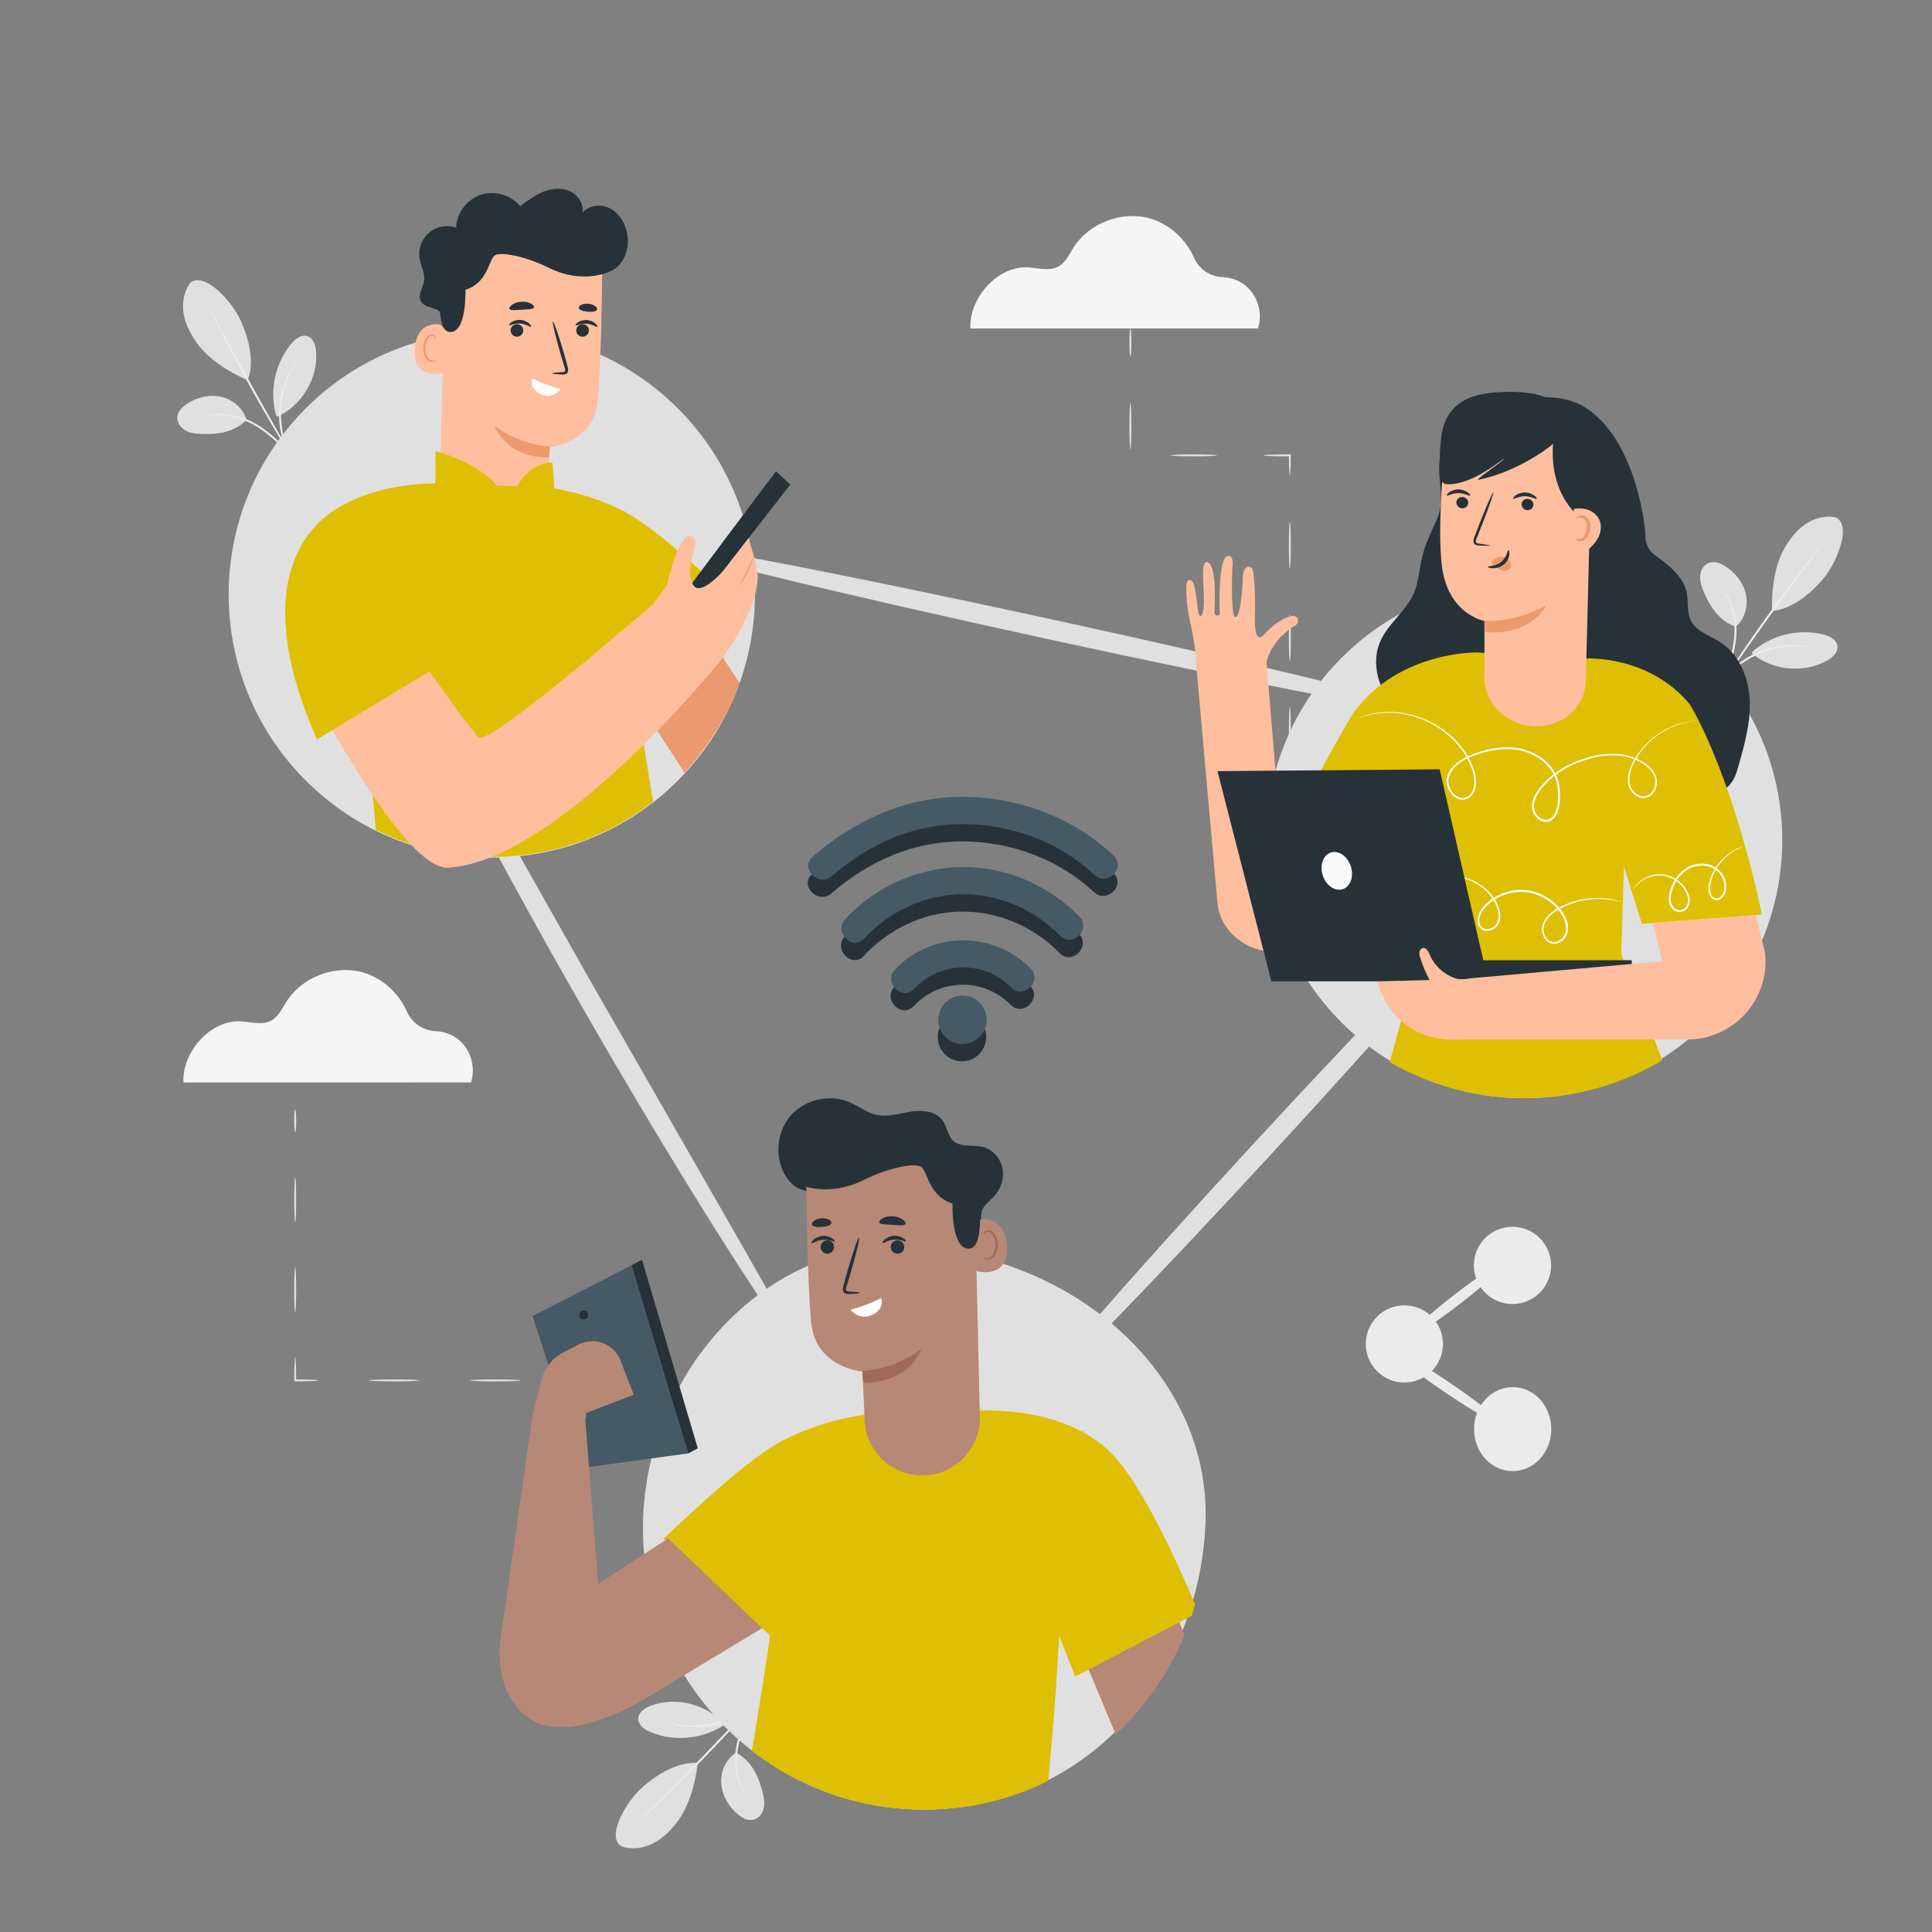 <?xml version="1.0" encoding="utf-8"?>
<!-- Generator: Adobe Illustrator 27.9.0, SVG Export Plug-In . SVG Version: 6.00 Build 0)  -->
<svg version="1.1" xmlns="http://www.w3.org/2000/svg" xmlns:xlink="http://www.w3.org/1999/xlink" x="0px" y="0px"
	 viewBox="0 0 500 500" style="enable-background:new 0 0 500 500;" xml:space="preserve">
<rect x="0" y="0" width="500" height="500" fill="#808080" stroke="none"/>
<style type="text/css">
	.st0{fill:#E0E0E0;}
	.st1{fill:#EBEBEB;}
	.st2{fill:#F5F5F5;}
	.st3{display:none;}
	.st4{display:inline;fill:#F5F5F5;}
	.st5{fill:#263238;}
	.st6{fill:#DFBF03;}
	.st7{fill:#FAFAFA;}
	.st8{fill:#FFBE9D;}
	.st9{fill:#EB996E;}
	.st10{fill:#B78876;}
	.st11{opacity:0.2;fill:#DFBF03;}
	.st12{opacity:0.2;}
	.st13{fill:#FFFFFF;}
	.st14{fill:#A36957;}
	.st15{fill:#455A64;}
</style>
<g id="Background_Complete">
	<g>
		<path class="st0" d="M475.1,133.9c-2.71-0.6-5.61,0.21-7.9,1.78c-2.29,1.57-4.03,3.83-5.4,6.25c-2.64,4.68-3.34,10.82-3.19,16.19
			c5.94-0.55,10.79-5.49,13.09-8.15C475.34,145.77,479.36,135.96,475.1,133.9"/>
		<path class="st0" d="M449.22,162.2c2.35-2.02,3.27-5.44,2.6-8.47c-0.67-3.03-2.78-5.63-5.42-7.25c-1.22-0.75-2.72-1.32-4.07-0.84
			c-1.27,0.44-2.1,1.74-2.29,3.07c-0.19,1.33,0.16,2.68,0.66,3.92C442.42,156.88,444.87,160.69,449.22,162.2"/>
		<g>
			<path class="st1" d="M444.58,179.43c-0.03-0.01,0.09-0.4,0.35-1.07c0.3-0.78,0.67-1.73,1.1-2.86c0.9-2.41,2.16-5.77,2.67-9.65
				c0.51-3.88-0.09-7.46-1.07-9.82c-0.96-2.38-2.09-3.57-1.99-3.63c0.02-0.02,0.31,0.26,0.77,0.83c0.46,0.57,1.03,1.47,1.57,2.66
				c1.09,2.38,1.77,6.06,1.25,10.03c-0.53,3.96-1.86,7.34-2.85,9.73c-0.5,1.19-0.94,2.15-1.25,2.8
				C444.8,179.09,444.61,179.44,444.58,179.43z"/>
		</g>
		<g>
			<path class="st1" d="M471.37,141.1c0.01,0.01-0.07,0.15-0.25,0.41c-0.22,0.31-0.48,0.67-0.8,1.12c-0.76,1.03-1.78,2.4-3.01,4.07
				c-2.55,3.43-6.06,8.19-9.86,13.49c-3.8,5.31-7.17,10.16-9.6,13.68c-1.18,1.71-2.16,3.11-2.88,4.16c-0.32,0.45-0.58,0.82-0.8,1.12
				c-0.19,0.25-0.29,0.38-0.31,0.37c-0.01-0.01,0.06-0.16,0.22-0.43c0.2-0.32,0.43-0.71,0.72-1.18c0.63-1.02,1.57-2.47,2.75-4.26
				c2.35-3.57,5.68-8.46,9.48-13.77c3.8-5.31,7.36-10.03,9.99-13.41c1.31-1.69,2.39-3.05,3.15-3.97c0.35-0.42,0.64-0.77,0.88-1.06
				C471.25,141.21,471.36,141.09,471.37,141.1z"/>
		</g>
		<path class="st0" d="M453.54,168.63c4.91-4.31,11.99-6.02,18.33-4.43c1.61,0.41,3.42,1.3,3.66,2.95c0.24,1.65-1.26,3.02-2.72,3.83
			c-6.07,3.37-14.19,2.56-19.47-1.94"/>
		<g>
			<path class="st1" d="M468.05,167.41c-0.02,0.11-1.53-0.19-3.98-0.13c-1.23,0.02-2.68,0.18-4.27,0.5
				c-1.58,0.35-3.29,0.87-4.99,1.62c-1.7,0.78-3.22,1.71-4.53,2.65c-1.29,0.98-2.38,1.95-3.21,2.86c-1.67,1.8-2.45,3.12-2.54,3.06
				c-0.03-0.02,0.15-0.35,0.51-0.95c0.17-0.3,0.4-0.66,0.71-1.05c0.3-0.39,0.62-0.86,1.05-1.31c0.81-0.95,1.89-1.98,3.19-2.99
				c1.32-0.99,2.87-1.95,4.61-2.75c1.75-0.77,3.5-1.29,5.11-1.62c1.62-0.3,3.11-0.43,4.36-0.4c0.62-0.02,1.19,0.05,1.68,0.09
				c0.49,0.03,0.91,0.1,1.26,0.17C467.69,167.29,468.06,167.38,468.05,167.41z"/>
		</g>
	</g>
	<g>
		<path class="st0" d="M49.28,73.18c-1.7,2.2-2.2,5.16-1.77,7.9s1.74,5.28,3.34,7.55c3.1,4.38,8.36,7.64,13.28,9.8
			c2.05-5.6-0.35-12.1-1.77-15.32C60.12,78.03,52.97,70.2,49.28,73.18"/>
		<path class="st0" d="M63.8,108.67c-0.82-2.99-3.52-5.28-6.54-5.97c-3.02-0.69-6.28,0.1-8.87,1.8c-1.2,0.79-2.35,1.9-2.5,3.32
			c-0.14,1.33,0.68,2.64,1.79,3.38c1.12,0.74,2.49,1,3.83,1.08C56.09,112.54,60.58,111.95,63.8,108.67"/>
		<g>
			<path class="st1" d="M77.4,120.22c-0.03,0.02-0.32-0.25-0.82-0.77c-0.58-0.6-1.28-1.34-2.11-2.21c-1.79-1.85-4.3-4.42-7.58-6.55
				c-3.29-2.12-6.79-3.11-9.33-3.23c-2.56-0.15-4.12,0.36-4.14,0.25c-0.01-0.03,0.37-0.17,1.08-0.34c0.71-0.17,1.77-0.31,3.07-0.28
				c2.62,0.03,6.23,0.99,9.6,3.16c3.36,2.17,5.84,4.82,7.57,6.73c0.86,0.97,1.54,1.77,2,2.33C77.18,119.88,77.42,120.2,77.4,120.22z
				"/>
		</g>
		<g>
			<path class="st1" d="M54.2,79.62c0.02-0.01,0.11,0.13,0.26,0.4c0.18,0.33,0.4,0.73,0.67,1.21c0.6,1.13,1.41,2.64,2.39,4.47
				c2.01,3.77,4.81,8.98,7.98,14.68c3.17,5.7,6.12,10.83,8.26,14.53c1.04,1.8,1.89,3.28,2.53,4.39c0.27,0.48,0.49,0.88,0.67,1.2
				c0.15,0.28,0.22,0.43,0.2,0.44c-0.02,0.01-0.12-0.12-0.29-0.38c-0.21-0.31-0.46-0.69-0.76-1.15c-0.65-1.01-1.56-2.48-2.67-4.3
				c-2.23-3.66-5.22-8.75-8.4-14.46c-3.17-5.71-5.92-10.94-7.85-14.76c-0.97-1.91-1.73-3.46-2.25-4.54
				c-0.23-0.5-0.42-0.91-0.58-1.25C54.24,79.78,54.18,79.63,54.2,79.62z"/>
		</g>
		<path class="st0" d="M71.47,107.51c-1.8-6.29-0.32-13.42,3.83-18.47c1.06-1.29,2.64-2.54,4.23-2.05c1.59,0.49,2.19,2.43,2.3,4.09
			c0.45,6.93-3.75,13.92-10.08,16.77"/>
		<g>
			<path class="st1" d="M76.57,93.87c0.09,0.06-0.83,1.3-1.82,3.54c-0.51,1.12-0.98,2.5-1.37,4.07c-0.36,1.58-0.62,3.34-0.67,5.21
				c-0.02,1.87,0.17,3.64,0.46,5.23c0.33,1.58,0.75,2.99,1.21,4.12c0.91,2.28,1.77,3.55,1.68,3.61c-0.03,0.02-0.26-0.29-0.64-0.87
				c-0.2-0.29-0.43-0.65-0.65-1.09c-0.23-0.44-0.51-0.93-0.74-1.51c-0.52-1.14-0.98-2.55-1.34-4.17c-0.33-1.62-0.54-3.43-0.51-5.34
				c0.05-1.91,0.33-3.71,0.72-5.31c0.43-1.6,0.94-3,1.5-4.11c0.25-0.57,0.55-1.05,0.8-1.48c0.24-0.43,0.48-0.78,0.69-1.06
				C76.3,94.15,76.54,93.85,76.57,93.87z"/>
		</g>
	</g>
	<g>
		<path class="st0" d="M160.71,477.77c2.59,0.99,5.58,0.62,8.08-0.6c2.5-1.21,4.55-3.19,6.26-5.38c3.3-4.24,4.9-10.21,5.54-15.55
			c-5.96-0.34-11.48,3.83-14.15,6.13C162.22,465.99,156.8,475.1,160.71,477.77"/>
		<path class="st0" d="M190.48,453.59c-2.62,1.65-4.04,4.9-3.82,7.99c0.21,3.09,1.92,5.98,4.29,7.97c1.1,0.92,2.5,1.7,3.9,1.43
			c1.32-0.25,2.33-1.41,2.72-2.69c0.39-1.28,0.24-2.67-0.08-3.97C196.42,459.86,194.55,455.73,190.48,453.59"/>
		<g>
			<path class="st1" d="M197.61,437.24c0.03,0.02-0.15,0.38-0.5,1.01c-0.41,0.73-0.91,1.62-1.51,2.66
				c-1.25,2.25-2.99,5.39-4.07,9.15c-1.08,3.76-1.01,7.4-0.39,9.87c0.6,2.5,1.54,3.84,1.44,3.89c-0.02,0.02-0.27-0.3-0.64-0.93
				c-0.37-0.63-0.8-1.6-1.16-2.86c-0.73-2.51-0.86-6.25,0.25-10.1c1.11-3.84,2.92-6.99,4.25-9.2c0.67-1.11,1.25-1.98,1.65-2.58
				C197.34,437.54,197.58,437.22,197.61,437.24z"/>
		</g>
		<g>
			<path class="st1" d="M165.45,471.2c-0.01-0.01,0.09-0.14,0.31-0.37c0.26-0.27,0.58-0.6,0.96-0.99c0.9-0.9,2.11-2.11,3.58-3.58
				c3.03-3.02,7.2-7.2,11.74-11.89c4.54-4.69,8.59-8.99,11.51-12.11c1.42-1.51,2.59-2.76,3.47-3.69c0.38-0.39,0.7-0.72,0.96-0.99
				c0.22-0.22,0.35-0.33,0.36-0.32s-0.08,0.15-0.28,0.39c-0.24,0.29-0.53,0.64-0.88,1.06c-0.78,0.91-1.92,2.21-3.35,3.81
				c-2.85,3.19-6.87,7.53-11.41,12.22c-4.54,4.69-8.76,8.84-11.86,11.79c-1.55,1.48-2.81,2.66-3.7,3.46
				c-0.41,0.36-0.75,0.67-1.03,0.92C165.6,471.11,165.46,471.21,165.45,471.2z"/>
		</g>
		<path class="st0" d="M187.16,446.59c-5.5,3.54-12.75,4.19-18.79,1.68c-1.54-0.64-3.19-1.79-3.19-3.45
			c0.01-1.67,1.69-2.8,3.25-3.39c6.5-2.43,14.41-0.44,18.97,4.79"/>
		<g>
			<path class="st1" d="M172.62,445.66c0.03-0.1,1.48,0.41,3.92,0.72c1.21,0.16,2.68,0.21,4.29,0.13c1.61-0.11,3.38-0.38,5.18-0.87
				c1.8-0.52,3.44-1.21,4.87-1.96c1.42-0.77,2.64-1.58,3.59-2.35c1.92-1.53,2.89-2.73,2.97-2.66c0.03,0.02-0.2,0.33-0.65,0.86
				c-0.22,0.27-0.5,0.59-0.86,0.93c-0.36,0.34-0.74,0.76-1.23,1.14c-0.94,0.82-2.16,1.68-3.6,2.49c-1.45,0.78-3.13,1.51-4.96,2.04
				c-1.84,0.5-3.65,0.76-5.29,0.85c-1.65,0.05-3.14-0.04-4.37-0.25c-0.62-0.07-1.16-0.23-1.65-0.33c-0.48-0.1-0.89-0.23-1.22-0.35
				C172.96,445.83,172.61,445.69,172.62,445.66z"/>
		</g>
	</g>
	<g>
		
			<ellipse transform="matrix(0.562 -0.827 0.827 0.562 -128.199 453.082)" class="st1" cx="363.45" cy="347.51" rx="9.99" ry="9.99"/>
		<path class="st1" d="M401.42,327.47c0.01,5.52-4.46,10-9.98,10.01c-5.52,0.01-10-4.46-10.01-9.98c-0.01-5.52,4.46-10,9.98-10.01
			S401.41,321.96,401.42,327.47z"/>
		<path class="st1" d="M401.47,369.84c0.01,6.01-4.46,10.88-9.98,10.89s-10-4.85-10.01-10.86c-0.01-6.01,4.46-10.88,9.98-10.89
			S401.47,363.83,401.47,369.84z"/>
		<g>
			<path class="st1" d="M388.53,368.57c-0.43,0.63-7.08-3.15-14.85-8.43c-7.77-5.29-13.73-10.08-13.3-10.71
				c0.43-0.63,7.07,3.15,14.85,8.43C383,363.15,388.96,367.94,388.53,368.57z"/>
		</g>
		<g>
			<path class="st1" d="M389.33,326.79c0.47,0.6-4.67,5.36-11.46,10.62c-6.8,5.27-12.68,9.05-13.15,8.45
				c-0.47-0.6,4.67-5.36,11.46-10.62C382.98,329.97,388.86,326.19,389.33,326.79z"/>
		</g>
	</g>
	<g>
		<g>
			<path class="st0" d="M333.81,231.02c0.14,0,0.26,2.69,0.26,6c0,3.31-0.12,6-0.26,6s-0.26-2.69-0.26-6
				C333.55,233.71,333.67,231.02,333.81,231.02z"/>
		</g>
		<g>
			<path class="st0" d="M333.81,207.02c0.14,0,0.26,2.69,0.26,6c0,3.31-0.12,6-0.26,6s-0.26-2.69-0.26-6
				C333.55,209.71,333.67,207.02,333.81,207.02z"/>
		</g>
		<g>
			<path class="st0" d="M333.81,183.02c0.14,0,0.26,2.69,0.26,6c0,3.31-0.12,6-0.26,6s-0.26-2.69-0.26-6
				C333.55,185.71,333.67,183.02,333.81,183.02z"/>
		</g>
		<g>
			<path class="st0" d="M333.81,159.02c0.14,0,0.26,2.69,0.26,6c0,3.31-0.12,6-0.26,6s-0.26-2.69-0.26-6
				C333.55,161.71,333.67,159.02,333.81,159.02z"/>
		</g>
		<g>
			<path class="st0" d="M333.81,135.02c0.14,0,0.26,2.69,0.26,6c0,3.31-0.12,6-0.26,6s-0.26-2.69-0.26-6
				C333.55,137.71,333.67,135.02,333.81,135.02z"/>
		</g>
		<g>
			<path class="st0" d="M326.98,117.85c0-0.14,2.69-0.26,6-0.26c0.28,0,0.56,0,0.83,0l0.26,0l0,0.26c-0.02,2.93-0.13,5.17-0.26,5.17
				c-0.13,0-0.24-2.24-0.26-5.17l0.26,0.26c-0.27,0-0.55,0-0.83,0C329.67,118.11,326.98,118,326.98,117.85z"/>
		</g>
		<g>
			<path class="st0" d="M302.98,117.85c0-0.14,2.69-0.26,6-0.26c3.31,0,6,0.12,6,0.26c0,0.14-2.69,0.26-6,0.26
				C305.67,118.11,302.98,118,302.98,117.85z"/>
		</g>
		<g>
			<path class="st0" d="M292.55,104.29c0.14,0,0.26,2.69,0.26,6c0,3.31-0.12,6-0.26,6s-0.26-2.69-0.26-6
				C292.29,106.98,292.4,104.29,292.55,104.29z"/>
		</g>
		<g>
			<path class="st0" d="M292.55,85.03c0.14,0,0.26,1.63,0.26,3.63c0,2.01-0.12,3.63-0.26,3.63s-0.26-1.63-0.26-3.63
				C292.29,86.65,292.4,85.03,292.55,85.03z"/>
		</g>
	</g>
	<g>
		<g>
			<path class="st0" d="M147.8,357.25c0-0.14,1.34-0.26,3-0.26c1.66,0,3,0.12,3,0.26s-1.34,0.26-3,0.26
				C149.15,357.51,147.8,357.39,147.8,357.25z"/>
		</g>
		<g>
			<path class="st0" d="M121.64,357.25c0-0.14,2.93-0.26,6.54-0.26c3.61,0,6.54,0.12,6.54,0.26s-2.93,0.26-6.54,0.26
				C124.56,357.51,121.64,357.39,121.64,357.25z"/>
		</g>
		<g>
			<path class="st0" d="M95.47,357.25c0-0.14,2.93-0.26,6.54-0.26c3.61,0,6.54,0.12,6.54,0.26s-2.93,0.26-6.54,0.26
				C98.4,357.51,95.47,357.39,95.47,357.25z"/>
		</g>
		<g>
			<path class="st0" d="M76.39,351.25c0.14,0,0.26,2.69,0.26,6c0.06,0.06-0.49-0.49-0.26-0.26h0h0h0.01h0.02h0.04h0.08l0.15,0l0.3,0
				c0.2,0,0.4,0,0.6,0c0.38,0.01,0.76,0.01,1.13,0.02c0.66,0.02,1.29,0.04,1.91,0.06c1.09,0.05,1.76,0.11,1.76,0.18
				s-0.67,0.14-1.76,0.18c-0.62,0.02-1.25,0.04-1.91,0.06c-0.37,0.01-0.74,0.01-1.13,0.02c-0.2,0-0.39,0-0.6,0l-0.3,0l-0.15,0h-0.08
				h-0.04h-0.02H76.4h0h0c0.23,0.23-0.32-0.32-0.26-0.26C76.13,353.93,76.25,351.25,76.39,351.25z"/>
		</g>
		<g>
			<path class="st0" d="M76.39,327.98c0.14,0,0.26,2.6,0.26,5.82c0,3.21-0.12,5.82-0.26,5.82c-0.14,0-0.26-2.6-0.26-5.82
				C76.13,330.58,76.25,327.98,76.39,327.98z"/>
		</g>
		<g>
			<path class="st0" d="M76.39,304.72c0.14,0,0.26,2.6,0.26,5.82c0,3.21-0.12,5.82-0.26,5.82c-0.14,0-0.26-2.6-0.26-5.82
				C76.13,307.32,76.25,304.72,76.39,304.72z"/>
		</g>
		<g>
			<path class="st0" d="M76.39,287.08c0.14,0,0.26,1.34,0.26,3c0,1.66-0.12,3-0.26,3c-0.14,0-0.26-1.34-0.26-3
				C76.13,288.43,76.25,287.08,76.39,287.08z"/>
		</g>
	</g>
	<path class="st2" d="M121.87,280.16c1.34-3.94-0.07-8.66-3.35-11.23c-1.65-1.29-3.72-1.99-5.81-2.08
		c-3.24-0.14-6.06-2.05-7.38-5.02c-2.13-4.82-6.36-8.75-11.46-10.18c-7.28-2.04-15.71,1.2-19.75,7.58
		c-1.12,1.77-2.02,3.83-3.85,4.85c-2.32,1.3-5.19,0.42-7.85,0.25c-7.89-0.5-15.36,7.92-14.95,15.81H121.87z"/>
	<path class="st2" d="M325.55,85.03c1.34-3.94-0.07-8.66-3.35-11.23c-1.65-1.29-3.72-1.99-5.81-2.08c-3.24-0.14-6.06-2.05-7.38-5.02
		c-2.13-4.82-6.36-8.75-11.46-10.18c-7.28-2.04-15.71,1.2-19.75,7.58c-1.12,1.77-2.02,3.83-3.85,4.85c-2.32,1.3-5.19,0.42-7.85,0.25
		c-7.89-0.5-15.36,7.92-14.95,15.81H325.55z"/>
</g>
<g id="Background_Simple" class="st3">
	<path class="st4" d="M446.99,115.56c27.15,61.71,14.73,128.51-23.07,184.34c-37.8,55.83-100.68,91.97-166.8,105.13
		c-47.2,9.4-97.98,7.48-141.1-13.88C72.9,369.8,38.99,326.83,36.4,278.77c-0.98-18.15,2.87-37.43,14.99-50.98
		c19.34-21.64,52.36-22.4,81.37-21.51c29.01,0.89,62.01,0.22,81.44-21.34c14.93-16.56,17.13-40.59,25-61.46
		c13.38-35.48,45.66-63.19,82.76-71.03c36.26-7.66,75.98,3.88,102.59,29.64c1.14,1.1,2.33,2.15,3.53,3.19
		C431.26,88.05,441.83,103.83,446.99,115.56z"/>
</g>
<g id="Connectivity">
	<g>
		<g>
			
				<ellipse transform="matrix(0.707 -0.707 0.707 0.707 -38.18 342.649)" class="st0" cx="394.52" cy="217.41" rx="66.8" ry="66.8"/>
		</g>
		<path class="st0" d="M311.98,394.11c-1.59,40.17-31.17,73.42-71.37,74.2c-40.2,0.78-73.42-31.17-74.2-71.37
			c-0.78-40.2,31.28-77.28,71.37-74.2C280.54,326.02,313.43,357.45,311.98,394.11z"/>
		
			<ellipse transform="matrix(0.707 -0.707 0.707 0.707 -71.504 135.084)" class="st0" cx="127.31" cy="153.85" rx="68.11" ry="68.11"/>
		<g>
			<path class="st0" d="M385.9,233.16c1.06,0.98-24.75,30.68-57.64,66.34c-32.9,35.67-60.42,63.79-61.48,62.82
				c-1.06-0.97,24.75-30.67,57.65-66.35C357.32,260.31,384.84,232.18,385.9,233.16z"/>
		</g>
		<g>
			<path class="st0" d="M372.21,184.72c-0.31,1.41-45.79-7.3-101.58-19.44c-55.81-12.14-100.78-23.12-100.48-24.53
				c0.31-1.4,45.78,7.3,101.59,19.44C327.53,172.33,372.52,183.32,372.21,184.72z"/>
		</g>
		<g>
			<path class="st0" d="M206.4,349.26c-0.6,0.37-7.67-9.75-18.38-26.57c-10.72-16.82-25.01-40.37-40.07-66.8
				c-15.05-26.45-28-50.77-36.99-68.57c-8.99-17.8-14.08-29.04-13.45-29.37c0.65-0.34,6.89,10.3,16.7,27.63
				c9.8,17.35,23.33,41.29,38.27,67.73c15.1,26.34,28.78,50.19,38.69,67.48C201.06,338.07,207.03,348.87,206.4,349.26z"/>
		</g>
	</g>
</g>
<g id="Character_3">
	<g>
		<path class="st5" d="M419.6,125.33c0.35,5.71,0.74,7.44,2.86,11.99c1.25,2.7,3.02,5.2,3.72,8.09c0.66,2.75,0.31,5.65,0.81,8.43
			c0.83,4.54,3.84,8.32,6.1,12.34c2.26,4.02,3.79,9.12,1.54,13.15l-23.14-2.73l-1.63-28.72L419.6,125.33z"/>
		<path class="st5" d="M373.6,115.59c-3,6.35,1.17,12.71-1.83,19.06c-1.48,3.15-2.98,6.33-3.77,9.72c-0.71,3.05-0.86,6.27-2.1,9.15
			c-1.98,4.59-6.49,7.69-8.58,12.23c-3.09,6.73,0.19,15.16,6.1,19.62c5.91,4.46,13.75,5.58,21.14,5.06
			c4.48-0.31,9.02-1.21,12.87-3.51c3.85-2.3,6.94-6.19,7.43-10.66"/>
		<path class="st5" d="M407.91,104.28c14.89,6.6,17.85,31.05,17.92,34.34c0.09,3.93,2.18,4.74,4.79,6.79
			c2.61,2.05,5.14,4.54,5.86,7.73c0.57,2.51-0.03,5.28,1.17,7.57c1.43,2.73,4.83,3.75,7.46,5.43c4.98,3.19,7.43,9.18,7.71,14.97
			c0.28,5.79-1.32,11.49-2.89,17.08c-0.63,2.22-1.4,4.64-3.41,5.85c-1.55,0.93-3.49,0.92-5.31,0.88
			c-9.42-0.21-18.85-0.42-28.27-0.63c-7.21-0.16-14.61-0.36-21.28-3.04c-5.42-2.18-10.17-6.02-13.07-10.97
			c-2.9-4.95-3.88-11-2.35-16.51c1.17-4.24,3.75-8.07,4.49-12.41c0.92-5.37-3.58-7.66-5.21-12.86c-1.63-5.2-2.98-17.69-0.74-22.67"
			/>
		<path class="st6" d="M424.92,239.1l-4.65-14.9l-0.68,22.75c0,0,6.03,15.55,10.62,27.43c-9.22,5.5-19.85,8.97-31.3,9.69
			c-14.25,0.9-27.76-2.55-39.26-9.2l7.16-25.73l-3.41-29.1l-9.45,13.51l-20.15-19.48c0,0,14.75-27.26,16.58-29.74
			c11.66-15.86,31.81-15.48,31.81-15.48l28.51,1.58c0,0,16.03-0.9,26.56,11.79c0,0,10.29,15.71,18.74,54.47L424.92,239.1z"/>
		<g>
			<path class="st7" d="M439.18,186.48c0,0.01-0.14,0.03-0.41,0.06c-0.27,0.05-0.68,0.06-1.21,0.17c-1.06,0.16-2.62,0.52-4.52,1.3
				c-1.88,0.81-4.1,2.06-6.21,4.08c-1.05,1.01-2.08,2.2-2.97,3.59c-0.87,1.39-1.73,2.97-2.07,4.77c-0.16,0.89-0.17,1.84,0.09,2.74
				c0.27,0.89,0.85,1.72,1.64,2.28c0.78,0.57,1.84,0.8,2.77,0.44c0.93-0.35,1.62-1.24,1.92-2.23c0.31-1,0.26-2.13-0.22-3.11
				c-0.46-0.99-1.25-1.84-2.17-2.52c-1.86-1.36-4.18-2.19-6.6-2.46c-2.43-0.28-4.98,0-7.48,0.67c-2.49,0.68-5,1.62-7.28,3.04
				c-2.27,1.42-4.44,3.22-6.03,5.49c-0.77,1.13-1.41,2.43-1.44,3.79c-0.01,0.67,0.15,1.35,0.51,1.92c0.35,0.57,0.87,1.05,1.46,1.43
				l-0.05-0.02c0.66,0.25,1.4,0.36,2.04,0.08c0.64-0.26,1.13-0.85,1.45-1.52c0.65-1.36,0.84-2.98,0.84-4.56
				c-0.02-1.56-0.19-3.14-0.75-4.56c-0.54-1.43-1.44-2.71-2.53-3.75c-2.2-2.11-5.11-3.32-8.04-3.62c-2.94-0.32-5.88,0.14-8.61,0.97
				c-2.71,0.83-5.42,1.94-7.16,4.01c-0.82,1.02-1.44,2.29-1.28,3.57c0.14,1.26,0.77,2.48,1.74,3.25c0.48,0.38,1.05,0.65,1.64,0.71
				c0.59,0.06,1.18-0.09,1.68-0.4c1.02-0.63,1.49-1.85,1.59-3.02c0.11-1.18-0.05-2.38-0.39-3.48c-0.18-0.55-0.42-1.08-0.62-1.62
				c-0.11-0.26-0.2-0.54-0.33-0.79l-0.4-0.75c-1.01-2.02-2.41-3.71-3.87-5.16c-2.98-2.87-6.36-4.71-9.49-5.68
				c-3.14-0.99-6.01-1.26-8.33-1.1c-2.31,0.15-4.08,0.59-5.24,0.97c-0.56,0.2-0.99,0.36-1.31,0.47c-0.3,0.1-0.45,0.14-0.45,0.14
				s0.14-0.07,0.43-0.19c0.31-0.13,0.74-0.3,1.3-0.52c1.15-0.41,2.92-0.89,5.26-1.07c2.33-0.19,5.24,0.06,8.43,1.03
				c3.18,0.96,6.62,2.79,9.66,5.7c1.49,1.47,2.92,3.18,3.97,5.23l0.42,0.76c0.13,0.26,0.22,0.54,0.34,0.81
				c0.21,0.55,0.46,1.09,0.64,1.66c0.36,1.15,0.53,2.39,0.42,3.65c-0.1,1.23-0.6,2.61-1.79,3.35c-0.57,0.36-1.28,0.55-1.97,0.48
				c-0.69-0.07-1.34-0.38-1.88-0.81c-1.08-0.86-1.77-2.17-1.92-3.56c-0.09-0.7,0.03-1.44,0.3-2.09c0.26-0.66,0.63-1.28,1.08-1.82
				c1.86-2.21,4.64-3.32,7.38-4.18c2.77-0.85,5.78-1.33,8.81-1c3.02,0.3,6.05,1.56,8.34,3.76c1.14,1.09,2.09,2.43,2.66,3.94
				c0.59,1.51,0.76,3.13,0.78,4.74c-0.01,1.63-0.19,3.29-0.9,4.79c-0.36,0.73-0.92,1.44-1.72,1.77c-0.81,0.34-1.69,0.19-2.42-0.08
				l-0.02-0.01l-0.02-0.01c-0.63-0.41-1.21-0.93-1.62-1.59c-0.42-0.65-0.6-1.44-0.58-2.19c0.04-1.53,0.74-2.89,1.53-4.07
				c1.66-2.36,3.86-4.17,6.19-5.62c2.34-1.45,4.89-2.39,7.42-3.08c2.54-0.67,5.15-0.95,7.65-0.66c2.5,0.28,4.88,1.15,6.81,2.57
				c0.96,0.71,1.79,1.61,2.29,2.69c0.52,1.07,0.58,2.33,0.23,3.41c-0.34,1.08-1.1,2.08-2.17,2.48c-1.07,0.42-2.28,0.13-3.13-0.5
				c-0.87-0.62-1.48-1.51-1.77-2.49c-0.28-0.97-0.26-1.98-0.08-2.91c0.36-1.87,1.25-3.46,2.15-4.87c0.92-1.41,1.97-2.61,3.04-3.62
				c2.16-2.03,4.43-3.27,6.33-4.06c1.93-0.76,3.5-1.09,4.58-1.22C438.61,186.48,439.18,186.48,439.18,186.48z"/>
		</g>
		<g>
			<path class="st7" d="M451.26,219.06c0.03,0.06-1,0.29-2.59,1.25c-1.56,0.94-3.71,2.73-5.11,5.73c-0.36,0.74-0.62,1.56-0.82,2.43
				c-0.22,0.87-0.28,1.79-0.01,2.69c0.13,0.44,0.37,0.85,0.73,1.1c0.36,0.24,0.84,0.31,1.26,0.14c0.85-0.36,1.43-1.36,1.52-2.38
				c0.27-2.08-0.99-4.39-3.04-5.4c-2.07-1.02-4.77-0.73-6.79,0.64c-2.05,1.39-3.33,3.64-3.85,5.91c-0.26,1.12-0.29,2.32,0.27,3.24
				c0.53,0.92,1.66,1.46,2.57,1.01c0.91-0.41,1.47-1.41,1.46-2.38c0.01-0.98-0.36-1.93-0.86-2.73c-1-1.62-2.53-2.72-4.06-3.27
				c-1.53-0.56-3.06-0.57-4.32-0.26c-1.26,0.31-2.27,0.85-3.01,1.4c-1.48,1.11-1.94,2.09-2,2.04c-0.01,0,0.02-0.06,0.08-0.17
				c0.06-0.11,0.15-0.28,0.3-0.47c0.28-0.4,0.75-0.97,1.49-1.56c0.73-0.59,1.76-1.17,3.06-1.52c1.3-0.34,2.9-0.37,4.52,0.2
				c1.6,0.55,3.22,1.68,4.3,3.39c0.53,0.84,0.96,1.85,0.95,2.97c0.02,1.1-0.6,2.3-1.72,2.81c-0.55,0.26-1.24,0.27-1.81,0.02
				c-0.58-0.24-1.05-0.68-1.37-1.21c-0.66-1.09-0.61-2.43-0.34-3.61c0.54-2.37,1.86-4.74,4.05-6.23c2.17-1.47,5.05-1.78,7.31-0.67
				c2.25,1.12,3.6,3.61,3.29,5.92c-0.13,1.13-0.73,2.29-1.83,2.75c-0.56,0.22-1.2,0.13-1.68-0.2c-0.47-0.34-0.74-0.85-0.88-1.34
				c-0.3-0.99-0.21-2.02,0.03-2.9c0.22-0.89,0.5-1.74,0.88-2.5c1.48-3.06,3.72-4.85,5.34-5.75
				C450.21,219.22,451.26,219.06,451.26,219.06z"/>
		</g>
		<g>
			<path class="st7" d="M419.71,233.45c0,0.01-0.09-0.01-0.25-0.04c-0.19-0.05-0.42-0.11-0.71-0.18c-0.63-0.14-1.56-0.35-2.77-0.47
				c-2.4-0.25-6.06-0.22-10.11,1.41c-1.01,0.4-2.03,0.91-3.03,1.54c-0.99,0.63-1.96,1.42-2.64,2.46c-0.69,1.03-0.97,2.38-0.5,3.62
				c0.22,0.61,0.59,1.18,1.12,1.56c0.52,0.39,1.2,0.53,1.85,0.4c1.31-0.28,2.39-1.54,2.57-2.95c0.2-1.44-0.34-2.93-1.16-4.22
				c-1.66-2.6-4.43-4.62-7.62-5.41c-3.19-0.8-6.57-0.17-9.23,1.39c-1.33,0.78-2.54,1.78-3.4,2.95c-0.41,0.6-0.73,1.27-0.88,1.96
				c-0.16,0.68-0.15,1.41,0.16,1.97c0.3,0.58,0.9,0.96,1.53,1.02c0.64,0.05,1.29-0.16,1.82-0.53c1.11-0.72,1.46-2.1,1.35-3.32
				c-0.1-1.24-0.59-2.4-1.16-3.42c-0.6-1.01-1.3-1.91-2.09-2.65c-1.57-1.49-3.35-2.42-4.98-2.98c-1.64-0.55-3.14-0.71-4.35-0.68
				c-2.45,0.05-3.71,0.69-3.73,0.6c0-0.01,0.07-0.04,0.23-0.1c0.19-0.07,0.41-0.15,0.7-0.25c0.62-0.19,1.56-0.41,2.8-0.46
				c1.23-0.06,2.77,0.07,4.45,0.61c1.67,0.54,3.5,1.47,5.14,2.99c0.82,0.76,1.55,1.68,2.18,2.72c0.6,1.05,1.12,2.24,1.25,3.58
				c0.06,0.66,0.01,1.37-0.22,2.03c-0.22,0.67-0.69,1.29-1.29,1.7c-0.6,0.42-1.34,0.67-2.12,0.62c-0.78-0.07-1.53-0.54-1.91-1.26
				c-0.4-0.71-0.39-1.56-0.22-2.31c0.17-0.76,0.51-1.48,0.95-2.13c0.94-1.28,2.17-2.29,3.56-3.11c2.77-1.63,6.28-2.29,9.62-1.45
				c3.32,0.82,6.2,2.92,7.93,5.64c0.85,1.35,1.45,2.95,1.22,4.56c-0.22,1.6-1.41,3.01-2.97,3.35c-0.77,0.15-1.61-0.03-2.22-0.49
				c-0.63-0.45-1.04-1.11-1.28-1.79c-0.24-0.69-0.31-1.41-0.19-2.11c0.11-0.71,0.41-1.33,0.77-1.89c0.74-1.12,1.77-1.92,2.79-2.57
				c1.03-0.63,2.08-1.14,3.11-1.54c4.15-1.62,7.85-1.59,10.27-1.27C418.45,232.88,419.71,233.45,419.71,233.45z"/>
		</g>
		<path class="st8" d="M308.01,150.1c2.08,0.11,1.48,11.41,3.02,9.02c1.53-2.39-0.88-13.87,1.28-13.67
			c2.82,0.26,1.98,12.09,1.98,13.1c0,0.98,1.46,1,1.4,0.09c-0.07-1.3-0.51-15,2.26-14.77c1.54,0.13,0.98,2.87,0.98,2.87
			s-0.54,12.87,0.78,12.94c1.33,0.07,1.9-7.49,1.91-10.04c0.01-2.53,1.22-3.58,2.33-2.67c0.76,0.62,0.91,8.44,0.84,10.97
			c-0.07,2.53-0.39,9.46,2.55,6.1c2.94-3.36,6.43-4.87,7.64-4.63c1.21,0.24,1.27,2.03,0.02,2.61c-1.01,0.47-2.47,1.77-3.53,2.78
			c-0.87,0.84-1.5,1.88-2.16,2.89c-0.7,1.08-0.97,1.77-1.55,3.58l3.93,47.15l2.89-3.61l16.48,15.93l-8.6,9.89
			c-6.3,7.25-17.69,7.71-24.09,0.56c-0.23-0.26-0.46-0.53-0.67-0.8c-1.6-2.04-2.45-4.57-2.67-7.15l-5.44-61.12l-0.05,0
			c-0.12-6.79-1.96-11.96-2.28-15.46C306.65,150.13,307.23,150.06,308.01,150.1z"/>
		<g>
			<g>
				<g>
					<g>
						<g>
							<path class="st8" d="M384.16,175.29c0.06-7.11-0.01-14.59-0.01-14.59s-9.14-1.63-10.9-13.6
								c-1.68-11.42,1.17-35.97,1.17-35.97l0,0c13.24-5.22,28.15-3.2,37.43,7.46l0,0l-1.44,57.73c-0.17,6.7-6.06,11.9-13.24,11.66h0
								C389.93,187.74,384.1,182.06,384.16,175.29z"/>
						</g>
						<g>
							<g>
								<path class="st5" d="M376.91,129.98c-0.04,0.81,0.62,1.51,1.46,1.56c0.84,0.06,1.56-0.55,1.6-1.36
									c0.04-0.81-0.62-1.51-1.46-1.56C377.66,128.56,376.95,129.17,376.91,129.98z"/>
							</g>
							<g>
								<g>
									<path class="st5" d="M374.45,128.24c0.19,0.2,1.36-0.64,3.01-0.62c1.65,0,2.85,0.86,3.03,0.66
										c0.09-0.09-0.1-0.45-0.62-0.84c-0.51-0.39-1.39-0.77-2.42-0.78c-1.03-0.01-1.9,0.36-2.4,0.74
										C374.53,127.79,374.35,128.15,374.45,128.24z"/>
								</g>
							</g>
						</g>
						<g>
							<g>
								<path class="st5" d="M393.79,130.47c-0.04,0.81,0.62,1.51,1.46,1.56c0.84,0.05,1.56-0.55,1.6-1.36
									c0.04-0.81-0.62-1.51-1.46-1.56C394.54,129.05,393.83,129.66,393.79,130.47z"/>
							</g>
							<g>
								<g>
									<path class="st5" d="M391.65,129.04c0.19,0.2,1.36-0.64,3.01-0.62c1.65,0,2.85,0.86,3.03,0.66
										c0.09-0.09-0.1-0.45-0.62-0.84c-0.51-0.39-1.39-0.77-2.42-0.78c-1.03-0.01-1.9,0.36-2.4,0.74
										C391.73,128.59,391.55,128.95,391.65,129.04z"/>
								</g>
							</g>
						</g>
						<g>
							<g>
								<path class="st5" d="M385.52,141.2c0.01-0.09-1.01-0.28-2.67-0.51c-0.42-0.05-0.82-0.14-0.89-0.42
									c-0.1-0.31,0.09-0.76,0.3-1.24c0.41-1.01,0.83-2.08,1.28-3.19c1.78-4.55,3.08-8.28,2.89-8.35c-0.18-0.07-1.78,3.56-3.56,8.1
									c-0.43,1.12-0.84,2.19-1.23,3.21c-0.16,0.48-0.45,1.02-0.24,1.65c0.11,0.32,0.42,0.55,0.69,0.62
									c0.27,0.09,0.51,0.09,0.71,0.11C384.48,141.27,385.51,141.29,385.52,141.2z"/>
							</g>
						</g>
						<g>
							<path class="st9" d="M384.15,160.7c0,0,8.03,0.61,16.05-4.08c0,0-3.98,8.16-15.92,6.91L384.15,160.7z"/>
						</g>
						<g>
							<path class="st9" d="M386.17,145.18c0.6-0.78,1.65-1.2,2.68-1.07c0.71,0.09,1.43,0.44,1.86,1.03
								c0.43,0.59,0.51,1.42,0.11,1.97c-0.45,0.62-1.38,0.75-2.17,0.52c-0.78-0.23-1.46-0.76-2.09-1.28
								c-0.18-0.14-0.36-0.3-0.47-0.49c-0.11-0.2-0.13-0.45,0.01-0.61"/>
						</g>
						<g>
							<g>
								<path class="st5" d="M390.36,142.39c-0.27-0.02-0.29,1.77-1.84,3.02c-1.54,1.26-3.45,1.03-3.47,1.28
									c-0.03,0.11,0.42,0.35,1.23,0.38c0.79,0.04,1.95-0.2,2.89-0.97c0.94-0.77,1.36-1.8,1.43-2.54
									C390.68,142.83,390.48,142.38,390.36,142.39z"/>
							</g>
						</g>
					</g>
					<g>
						<path class="st5" d="M406.66,110.06c-4.37,6.24-15.95,12.65-24.24,14.14c0.97-1.27,6.06-4.41,7.03-5.69
							c-3.76,2.81-9.13,6.56-14.12,6.81c-0.59,0.03-1.23,0.03-1.71-0.27c-0.66-0.4-0.8-1.19-0.87-1.88
							c-0.32-2.92-0.12-7.93,0.35-10.83c0.46-2.9,1.8-5.78,4.31-7.73c3.19-2.47,7.76-3.08,12.07-3.18
							c3.61-0.09,7.33,0.13,10.64,1.43c3.3,1.3,6.13,3.88,6.61,6.98"/>
					</g>
					<g>
						<path class="st5" d="M419.2,137.99c0.6-3.09,1.08-6.03,1.19-7.99c0.35-6.17-1.43-28.93-22.69-27.09l5.12,6.53
							c0,0-4.2,13.79,4.75,23.31c0,0,0.51,5.57,6.74,11.99C414.3,144.74,417.91,144.63,419.2,137.99"/>
					</g>
					<g>
						<path class="st8" d="M407.31,131.71c1.28-0.23,2.63-0.18,3.84,0.29c1.21,0.47,2.27,1.39,2.79,2.59
							c0.51,1.2,0.45,2.6-0.01,3.82c-0.46,1.22-1.27,2.28-2.21,3.19c-0.67,0.65-1.44,1.24-2.34,1.51c-0.9,0.27-1.95,0.17-2.66-0.44"
							/>
					</g>
					<g>
						<g>
							<path class="st9" d="M407.93,139.47c-0.15,0.05,0.4,0.83,1.57,0.52c0.56-0.14,1.12-0.63,1.46-1.24
								c0.34-0.62,0.57-1.31,0.66-2.11c0.09-0.8-0.08-1.65-0.51-2.26c-0.41-0.62-1.09-0.99-1.67-1.01c-1.2-0.04-1.58,0.79-1.45,0.81
								c0.1,0.1,0.57-0.33,1.35-0.13c0.75,0.15,1.48,1.19,1.3,2.48c-0.16,1.31-0.68,2.51-1.38,2.8
								C408.53,139.7,408.01,139.36,407.93,139.47z"/>
						</g>
					</g>
				</g>
			</g>
		</g>
		<g>
			<polygon class="st5" points="422.3,253.96 422.3,248.5 383.87,248.5 372.59,199.1 315.08,199.57 329.03,253.96 			"/>
			<path class="st7" d="M342.33,226.56c0.85,2.62,3.16,4.21,5.17,3.56s2.94-3.3,2.09-5.92c-0.85-2.62-3.16-4.21-5.17-3.56
				S341.48,223.95,342.33,226.56z"/>
		</g>
		<path class="st8" d="M369.96,253.63c-0.96-1.84-1.78-3.77-2.4-5.75c-0.15-0.47-0.29-0.97-0.22-1.46c0.07-0.49,0.4-0.98,0.88-1.08
			c0.9-0.18,1.45,0.91,1.8,1.75c1.31,3.15,4.21,5.57,7.54,6.33l2.33-0.07l0.01-0.1l50.27-4.48l-2.4-9.97l26.61-1.98l2.42,9.82
			c1.31,12.26-8.56,22.83-20.88,22.37l-57.68,0.01c-18.35,1.2-21.8-15.02-21.8-15.02L369.96,253.63z"/>
	</g>
</g>
<g id="Character_2">
	<g>
		<g>
			<g>
				<path class="st10" d="M303.12,414.79l-22.72,14.02l8.33,20.05c7.68-7.14,13.81-15.91,17.84-25.74L303.12,414.79z"/>
				<g>
					<path class="st6" d="M309.29,415.25c-2.94-7.03-13.01-30.24-21.45-38.92c-12.63-12.99-34.86-11.24-34.86-11.24l-28.87,1.03
						c0,0-10.98,1.21-21.27,6.58l-0.71,0.22l0.01,0.15c-8.08,4.39-19.53,14.92-30.43,25.13l13.05,12.11l14.44,12.82
						c0,0-0.06,0.09-0.02,0.26c0.15,0.78-2.35,16.29-4.56,29.69c12.69,9.84,28.7,15.58,46,15.24c11.02-0.21,21.42-2.87,30.69-7.44
						l1.08-12.39c0.98-11.23,1.73-25.14,1.73-25.14l4.15,10.52l30.13-15.67C308.71,417.22,309.01,416.24,309.29,415.25z"/>
					<g>
						<path class="st6" d="M253.78,363.99c0.02,0,0.06,0.17,0.13,0.52c0.08,0.34,0.14,0.85,0.19,1.51c0.09,1.32-0.02,3.27-0.75,5.55
							c-0.74,2.25-2.17,4.83-4.57,6.91c-2.37,2.11-5.77,3.49-9.41,3.67c-3.65,0.16-7.16-0.9-9.72-2.77
							c-2.58-1.85-4.25-4.28-5.2-6.45c-0.94-2.19-1.23-4.13-1.27-5.45c-0.01-0.66,0-1.18,0.05-1.52c0.03-0.35,0.06-0.53,0.08-0.53
							c0.06,0-0.02,0.73,0.08,2.04c0.1,1.3,0.44,3.19,1.4,5.31c0.98,2.1,2.63,4.44,5.14,6.21c2.49,1.79,5.88,2.79,9.42,2.64
							c3.53-0.18,6.82-1.5,9.12-3.51c2.34-2,3.76-4.48,4.53-6.66c0.76-2.21,0.92-4.12,0.89-5.42
							C253.87,364.72,253.72,364,253.78,363.99z"/>
					</g>
					<g>
						<path class="st6" d="M281.28,370.26c0.01,0.06-0.77,0.03-2.04,0.48c-1.27,0.43-3.01,1.48-4.47,3.39
							c-1.5,1.89-2.46,4.69-2.84,7.86c-0.2,1.59-0.29,3.27-0.35,5.02c-0.07,1.75-0.1,3.57-0.12,5.42
							c-0.06,7.44,0.38,14.16,0.86,19.01c0.23,2.43,0.47,4.38,0.62,5.74c0.07,0.63,0.13,1.15,0.18,1.56
							c0.04,0.36,0.05,0.55,0.03,0.55c-0.02,0-0.06-0.18-0.13-0.53c-0.07-0.41-0.16-0.92-0.28-1.55c-0.21-1.35-0.51-3.3-0.78-5.73
							c-0.57-4.85-1.07-11.6-1.01-19.06c0.02-1.86,0.06-3.68,0.13-5.44c0.07-1.76,0.16-3.46,0.38-5.07c0.41-3.22,1.44-6.1,3.03-8.02
							c1.55-1.95,3.38-2.98,4.7-3.36C280.5,370.15,281.28,370.26,281.28,370.26z"/>
					</g>
					<g>
						<path class="st6" d="M212.55,368.38c0.02,0.01-0.03,0.2-0.12,0.56c-0.12,0.42-0.27,0.94-0.45,1.58
							c-0.42,1.44-0.99,3.4-1.69,5.8c-1.42,4.9-3.29,11.69-5.11,19.25c-1.82,7.56-3.26,14.46-4.24,19.46
							c-0.47,2.45-0.86,4.46-1.14,5.93c-0.13,0.65-0.24,1.19-0.32,1.61c-0.08,0.37-0.13,0.56-0.15,0.56c-0.02,0,0-0.2,0.04-0.57
							c0.06-0.43,0.13-0.97,0.22-1.63c0.2-1.41,0.53-3.45,0.98-5.96c0.88-5.03,2.26-11.95,4.09-19.52
							c1.83-7.57,3.76-14.36,5.27-19.23c0.75-2.44,1.39-4.4,1.85-5.75c0.22-0.63,0.4-1.14,0.54-1.55
							C212.46,368.56,212.53,368.38,212.55,368.38z"/>
					</g>
					<g>
						<path class="st6" d="M308.72,410.42c0.02,0.03-0.4,0.34-1.18,0.88c-0.78,0.54-1.91,1.3-3.33,2.21
							c-2.84,1.83-6.81,4.29-11.28,6.85c-4.47,2.56-8.6,4.75-11.61,6.27c-1.51,0.76-2.74,1.36-3.59,1.76
							c-0.86,0.4-1.34,0.6-1.35,0.57c-0.02-0.03,0.43-0.3,1.26-0.75c0.92-0.5,2.1-1.13,3.51-1.9c2.97-1.6,7.06-3.84,11.52-6.39
							c4.46-2.56,8.46-4.96,11.34-6.71c1.38-0.84,2.53-1.53,3.42-2.07C308.24,410.64,308.7,410.39,308.72,410.42z"/>
					</g>
					<g>
						<path class="st6" d="M200.69,414.81c-0.09,0.11-5.77-4.36-12.68-9.99c-6.91-5.63-12.44-10.29-12.35-10.4
							c0.09-0.11,5.77,4.36,12.68,10C195.25,410.04,200.78,414.7,200.69,414.81z"/>
					</g>
					<path class="st11" d="M271.17,394.49l11.3,37.19l-4.21,2.19l-4.15-10.52C274.12,423.35,269.85,401.25,271.17,394.49z"/>
					<g class="st12">
						<path class="st6" d="M213.77,368.4c-6.09,3.21,9.18,10.94,16.08,10.73l-5.01-13.22C224.84,365.92,215.82,367.33,213.77,368.4z
							"/>
					</g>
					<polygon class="st11" points="252.66,422.33 216.48,422.46 218.86,409.15 255.34,408.44 					"/>
				</g>
				<g>
					<path class="st5" d="M249.2,321.09c-0.28,1,0.08,2.16,0.89,2.81c0.81,0.65,2.02,0.77,2.93,0.28c1.75-0.93,1.92-3.37,1.54-5.3
						c-0.38-1.94-1.09-4-0.31-5.82c0.6-1.39,1.93-2.29,2.97-3.39c1.8-1.92,2.73-4.7,2.23-7.28c-0.5-2.59-2.49-4.88-5.04-5.54
						c-2.6-0.67-5.78,0.18-7.75-1.65c-1.42-1.33-1.55-3.56-2.67-5.16c-1.73-2.49-5.29-2.82-8.28-2.35
						c-2.99,0.47-6.02,1.49-8.98,0.82c-2.46-0.56-4.51-2.24-6.83-3.24c-5.03-2.18-11.37-0.82-15.07,3.23
						c-3.69,4.05-4.46,10.49-1.83,15.3c0.95,1.73,2.35,3.28,4.19,3.99"/>
					<g>
						<g>
							<g>
								<g>
									<g>
										<path class="st10" d="M238.71,381.84L238.71,381.84c-7.95,0.01-14.5-6.16-14.9-14.03c-0.33-6.55-0.6-12.86-0.6-12.86
											s-12.17-0.88-13.29-12.78c-1.12-11.89-1.28-39.4-1.28-39.4l0,0c13.42-7.05,29.64-6.34,42.38,1.84l1.16,0.74l1.41,61.55
											C253.68,375.12,246.99,381.83,238.71,381.84z"/>
									</g>
									<g>
										<g>
											<path class="st5" d="M231.73,321.08c-0.92,0.3-1.41,1.28-1.11,2.19c0.3,0.91,1.29,1.4,2.21,1.1
												c0.92-0.3,1.41-1.28,1.11-2.19C233.63,321.27,232.64,320.77,231.73,321.08z"/>
										</g>
										<g>
											<g>
												<path class="st5" d="M228.39,321.69c0.2,0.2,1.33-0.78,2.98-0.88c1.66-0.13,2.91,0.67,3.08,0.45
													c0.08-0.1-0.13-0.46-0.67-0.82c-0.54-0.36-1.45-0.69-2.48-0.62c-1.03,0.07-1.88,0.53-2.36,0.96
													C228.45,321.22,228.3,321.61,228.39,321.69z"/>
											</g>
										</g>
									</g>
									<g>
										<g>
											<path class="st5" d="M213.57,321.08c-0.92,0.3-1.41,1.28-1.11,2.19s1.29,1.4,2.21,1.1c0.92-0.3,1.41-1.28,1.11-2.19
												C215.48,321.27,214.49,320.77,213.57,321.08z"/>
										</g>
										<g>
											<g>
												<path class="st5" d="M210.01,321.73c0.2,0.2,1.33-0.78,2.98-0.88c1.66-0.13,2.91,0.67,3.08,0.45
													c0.08-0.1-0.13-0.46-0.67-0.82c-0.54-0.36-1.45-0.69-2.48-0.62c-1.03,0.07-1.88,0.53-2.36,0.96
													C210.07,321.26,209.92,321.64,210.01,321.73z"/>
											</g>
										</g>
									</g>
									<g>
										<g>
											<path class="st5" d="M222.51,334.59c0-0.13-1.04-0.25-2.72-0.35c-0.44-0.01-0.78-0.08-0.83-0.31
												c-0.1-0.25,0.03-0.72,0.21-1.25c0.34-1.12,0.68-2.25,1.04-3.44c1.42-4.89,2.37-8.92,2.12-8.99
												c-0.25-0.07-1.6,3.84-3.02,8.73c-0.33,1.19-0.65,2.33-0.96,3.46c-0.12,0.51-0.37,1.11-0.09,1.8
												c0.15,0.34,0.51,0.57,0.8,0.62c0.29,0.06,0.54,0.04,0.75,0.04C221.47,334.83,222.51,334.72,222.51,334.59z"/>
										</g>
									</g>
									<g>
										<path class="st13" d="M228.03,335.97c-3.32,1.61-4.86,2.1-7.92,2.99c0,0,2.18,2.9,5.54,1.37
											C229.14,338.73,228.03,335.97,228.03,335.97z"/>
									</g>
									<g>
										<path class="st14" d="M223.17,354.78c0,0,7.64,0,15.3-5.67c0,0-3,8.87-15.08,8.76L223.17,354.78z"/>
									</g>
								</g>
							</g>
							<g>
								<g>
									<path class="st10" d="M252.47,317.39c-0.01-0.96,0.73-1.79,1.7-1.84c2.24-0.11,5.93,0.71,6.39,6.84
										c0.66,8.76-7.89,6.74-7.92,6.49C252.62,328.68,252.51,320.8,252.47,317.39z"/>
								</g>
								<g>
									<g>
										<path class="st14" d="M254.53,325.39c0.04-0.03,0.16,0.1,0.43,0.19c0.26,0.1,0.7,0.14,1.15-0.06
											c0.91-0.41,1.58-1.94,1.51-3.52c-0.04-0.8-0.26-1.55-0.6-2.15c-0.32-0.62-0.77-1.04-1.25-1.08
											c-0.48-0.07-0.79,0.23-0.88,0.49c-0.1,0.25-0.03,0.42-0.08,0.44c-0.02,0.02-0.2-0.13-0.16-0.5
											c0.02-0.18,0.11-0.39,0.31-0.57c0.2-0.19,0.5-0.3,0.83-0.29c0.68,0,1.35,0.57,1.71,1.24c0.4,0.67,0.68,1.5,0.72,2.4
											c0.08,1.77-0.71,3.49-1.96,3.95c-0.61,0.21-1.14,0.06-1.43-0.13C254.56,325.6,254.5,325.41,254.53,325.39z"/>
									</g>
								</g>
							</g>
						</g>
						<g>
							<path class="st5" d="M234.29,316.81c-0.37,0.48-1.68,0.26-3.38,0.18c-1.69-0.14-3.02-0.07-3.32-0.59
								c-0.35-0.54,1.29-1.8,3.47-1.62C233.25,314.87,234.71,316.31,234.29,316.81z"/>
						</g>
						<g>
							<path class="st5" d="M215.18,316.51c-0.12,0.61-1.22,0.9-2.46,1.01c-1.24,0.1-2.37,0.01-2.6-0.57
								c-0.23-0.56,0.81-1.5,2.41-1.64C214.12,315.17,215.31,315.92,215.18,316.51z"/>
						</g>
					</g>
					<path class="st5" d="M206.95,306.55c0,0,7.22,3.49,16.61-1.19c6.16-3.08,13.35-4.58,14.93-3.34c1.58,1.24,1.92,7.59,8.02,9.44
						c0,0-0.42,12.12,4.41,11.68c4.83-0.43,1.81-19.2,1.81-19.2l-11.82-5.77l-12.9-2.44l-12.15,1.71l-9.4,2.57L206.95,306.55z"/>
				</g>
			</g>
		</g>
		<g>
			<g>
				<path class="st15" d="M163.78,327.29c0.43,0.69,14.33,48.85,14.33,48.85l-27.58,3.76l-12.69-39.3L163.78,327.29z"/>
				<polygon class="st5" points="178.11,376.14 180.59,374.83 166.15,326.03 163.48,327.44 				"/>
				<path class="st5" d="M152.22,340.08c0.14,0.63-0.27,1.25-0.9,1.39c-0.63,0.14-1.25-0.27-1.39-0.9c-0.14-0.63,0.27-1.25,0.9-1.39
					C151.47,339.05,152.09,339.45,152.22,340.08z"/>
			</g>
			<path class="st10" d="M172.91,398.13l-18.09,11.79l-3.33-42.17l0,0l0.28-2.11l12.26-4.68l-3.52-9.03
				c-1.72-4.21-6.67-6.05-10.73-3.99c-1.31,0.66-2.68,1.37-3.92,2c-2.8,1.42-4.86,3.96-5.67,6.99c-1.39,5.22-2.63,10.87-2.5,10.38
				l0,0h0l-7.75,54.28c0,0-3.69,15.65,7.02,23.1c8.09,5.63,21.72-0.35,28.95-4.44l31.34-18.89L172.91,398.13z"/>
		</g>
	</g>
</g>
<g id="Character_1">
	<g>
		<path class="st9" d="M191.39,176.76l-12.28-18.68l-20.69,13l18.76,28.93C177.18,200.01,187.5,188.82,191.39,176.76z"/>
		<g>
			<path class="st5" d="M114.49,83.36c1.01-1.11-0.36-2.86-1.77-3.37c-1.41-0.51-3.18-0.75-3.85-2.1c-0.82-1.63,0.63-3.46,0.89-5.27
				c0.28-1.93-0.84-3.77-1.17-5.7c-0.42-2.45,0.54-5.09,2.44-6.7c1.9-1.61,4.66-2.12,7.01-1.31c0.15-3.77,2.81-7.31,6.38-8.5
				c3.58-1.2,7.83,0.04,10.22,2.96c1.86-1.42,3.76-2.85,5.93-3.73c2.17-0.88,4.69-1.14,6.84-0.2c2.14,0.95,3.73,3.3,3.32,5.61
				c1.62-1.93,4.64-2.3,6.91-1.23c2.28,1.08,3.82,3.36,4.48,5.79c0.93,3.39,0.12,7.4-2.59,9.64c-2.71,2.25-7.34,2.04-9.34-0.85"/>
			<g>
				<g>
					<g>
						<g>
							<g>
								<g>
									<path class="st8" d="M127.77,140.84L127.77,140.84c7.44,0.01,13.57-5.76,13.94-13.12c0.31-6.13,0.56-12.03,0.56-12.03
										s11.38-0.83,12.43-11.95c1.05-11.13,1.19-36.86,1.19-36.86l0,0c-12.56-6.59-27.73-5.93-39.65,1.72l-1.08,0.7l-1.32,57.59
										C113.76,134.55,120.02,140.83,127.77,140.84z"/>
								</g>
								<g>
									<g>
										<path class="st5" d="M134.3,83.98c0.86,0.28,1.32,1.2,1.04,2.05c-0.28,0.85-1.21,1.31-2.07,1.03
											c-0.86-0.28-1.32-1.2-1.04-2.05C132.51,84.16,133.44,83.7,134.3,83.98z"/>
									</g>
									<g>
										<g>
											<path class="st5" d="M137.42,84.56c-0.19,0.18-1.24-0.73-2.79-0.83c-1.55-0.12-2.72,0.63-2.88,0.42
												c-0.08-0.09,0.12-0.43,0.63-0.77c0.5-0.34,1.35-0.64,2.32-0.58c0.97,0.07,1.76,0.49,2.21,0.9
												C137.36,84.12,137.51,84.48,137.42,84.56z"/>
										</g>
									</g>
								</g>
								<g>
									<g>
										<path class="st5" d="M151.29,83.98c0.86,0.28,1.32,1.2,1.04,2.05c-0.28,0.85-1.21,1.31-2.07,1.03
											c-0.86-0.28-1.32-1.2-1.04-2.05C149.5,84.16,150.43,83.7,151.29,83.98z"/>
									</g>
									<g>
										<g>
											<path class="st5" d="M154.61,84.6c-0.19,0.18-1.24-0.73-2.79-0.83c-1.55-0.12-2.72,0.63-2.88,0.42
												c-0.08-0.09,0.12-0.43,0.63-0.77c0.5-0.34,1.35-0.64,2.32-0.58c0.97,0.07,1.76,0.49,2.21,0.9
												C154.56,84.15,154.7,84.51,154.61,84.6z"/>
										</g>
									</g>
								</g>
								<g>
									<g>
										<path class="st5" d="M142.92,96.63c0-0.12,0.97-0.24,2.55-0.32c0.41-0.01,0.73-0.08,0.78-0.29
											c0.09-0.24-0.03-0.68-0.2-1.17c-0.32-1.05-0.63-2.11-0.97-3.22c-1.33-4.58-2.21-8.34-1.98-8.41
											c0.23-0.07,1.5,3.59,2.83,8.17c0.31,1.12,0.61,2.18,0.9,3.24c0.11,0.48,0.35,1.04,0.08,1.69
											c-0.14,0.32-0.48,0.54-0.75,0.58c-0.27,0.06-0.5,0.04-0.7,0.03C143.9,96.85,142.92,96.75,142.92,96.63z"/>
									</g>
								</g>
								<g>
									<path class="st13" d="M137.75,97.92c3.1,1.51,4.54,1.97,7.41,2.8c0,0-2.04,2.72-5.19,1.28
										C136.72,100.5,137.75,97.92,137.75,97.92z"/>
								</g>
								<g>
									<path class="st9" d="M142.3,115.52c0,0-7.15,0-14.31-5.31c0,0,2.81,8.3,14.1,8.2L142.3,115.52z"/>
								</g>
							</g>
						</g>
						<g>
							<g>
								<path class="st8" d="M114.89,85.63c0.01-0.9-0.68-1.68-1.59-1.72c-2.1-0.1-5.55,0.66-5.98,6.4
									c-0.62,8.19,7.38,6.3,7.41,6.07C114.75,96.19,114.85,88.81,114.89,85.63z"/>
							</g>
							<g>
								<g>
									<path class="st9" d="M112.97,93.11c-0.03-0.03-0.15,0.09-0.4,0.18c-0.25,0.09-0.66,0.13-1.08-0.06
										c-0.85-0.38-1.48-1.81-1.41-3.29c0.04-0.75,0.25-1.45,0.56-2.01c0.3-0.58,0.72-0.97,1.17-1.01
										c0.45-0.07,0.74,0.22,0.82,0.45c0.09,0.24,0.03,0.4,0.07,0.41c0.02,0.02,0.19-0.12,0.15-0.47
										c-0.02-0.17-0.1-0.37-0.29-0.54c-0.19-0.17-0.47-0.28-0.78-0.27c-0.64,0-1.26,0.53-1.6,1.16
										c-0.38,0.62-0.63,1.41-0.67,2.25c-0.07,1.65,0.66,3.26,1.83,3.7c0.57,0.19,1.07,0.06,1.33-0.12
										C112.94,93.31,112.99,93.13,112.97,93.11z"/>
								</g>
							</g>
						</g>
					</g>
					<g>
						<path class="st5" d="M131.9,79.99c0.35,0.45,1.57,0.24,3.16,0.17c1.58-0.13,2.82-0.07,3.11-0.56c0.33-0.51-1.2-1.68-3.25-1.51
							C132.87,78.18,131.5,79.53,131.9,79.99z"/>
					</g>
					<g>
						<path class="st5" d="M149.78,79.71c0.12,0.57,1.14,0.84,2.3,0.95c1.16,0.09,2.22,0.01,2.43-0.53c0.22-0.52-0.76-1.4-2.25-1.53
							C150.77,78.46,149.66,79.16,149.78,79.71z"/>
					</g>
				</g>
				<path class="st5" d="M157.48,70.39c0,0-6.75,3.27-15.54-1.12c-5.77-2.88-12.49-4.28-13.97-3.12c-1.48,1.16-1.79,7.1-7.51,8.84
					c0,0,0.39,11.34-4.13,10.93c-4.52-0.4-1.7-17.96-1.7-17.96l11.06-5.4l12.07-2.28l11.37,1.6l8.8,2.41L157.48,70.39z"/>
			</g>
		</g>
		<g>
			<g>
				<path class="st6" d="M81.8,135.99c11.82-12.15,32.61-10.83,32.61-10.83l27.02,0.96c0,0,10.27,1.13,19.9,6.16l0.66,0.21
					l-0.01,0.14c7.56,4.11,18.27,13.96,28.47,23.51l-12.21,11.33l-13.51,11.99c0,0,0.05,0.09,0.02,0.24
					c-0.14,0.73,2.2,15.24,4.26,27.78c-11.87,9.21-26.85,14.57-43.04,14.26c-10.31-0.2-20.04-2.69-28.71-6.96l-1.01-11.59
					c-0.92-10.51-1.62-23.52-1.62-23.52"/>
				<g>
					<path class="st6" d="M152.24,128.24c0.02-0.01,0.09,0.16,0.21,0.49c0.14,0.39,0.31,0.87,0.51,1.45
						c0.44,1.26,1.03,3.1,1.74,5.38c1.41,4.56,3.22,10.91,4.93,17.99c1.71,7.09,3,13.56,3.82,18.26c0.41,2.35,0.72,4.26,0.91,5.58
						c0.08,0.61,0.15,1.12,0.21,1.52c0.04,0.35,0.05,0.53,0.04,0.54s-0.07-0.18-0.14-0.52c-0.08-0.4-0.18-0.9-0.3-1.51
						c-0.27-1.38-0.63-3.26-1.07-5.55c-0.92-4.68-2.26-11.13-3.97-18.21c-1.71-7.07-3.46-13.43-4.78-18.01
						c-0.65-2.24-1.18-4.07-1.58-5.43c-0.17-0.6-0.31-1.08-0.42-1.48C152.26,128.43,152.22,128.25,152.24,128.24z"/>
				</g>
				<g>
					<path class="st6" d="M163.34,171.68c-0.09-0.11,5.08-4.47,11.54-9.74c6.47-5.27,11.78-9.45,11.87-9.34
						c0.09,0.11-5.08,4.47-11.55,9.74C168.75,167.61,163.43,171.79,163.34,171.68z"/>
				</g>
				<path class="st11" d="M97.4,152.67l-10.58,34.79l3.94,2.05l3.88-9.84C94.64,179.67,98.62,159,97.4,152.67z"/>
				<g class="st12">
					<path class="st6" d="M151.09,128.26c5.7,3.01-8.59,10.24-15.04,10.04l4.69-12.36C140.74,125.94,149.18,127.25,151.09,128.26z"
						/>
				</g>
			</g>
			<path class="st6" d="M112.71,125.94v-9.21c0,0,17.99,4.63,18.65,15.4c0,0,2.29-11.9,11.56-12.47l1.31,16.74l-10.79,9.39h-10.94
				l-8.66-7.47l-1.13-11.62"/>
			<g>
				<path class="st6" d="M135.41,183.77c-0.02,0-0.03-0.18-0.03-0.51c0-0.4,0.01-0.88,0.02-1.47c0.03-1.27,0.06-3.12,0.07-5.39
					c0.03-4.55-0.11-10.84-0.68-17.76c-0.58-6.92-1.48-13.15-2.26-17.63c-0.39-2.24-0.72-4.05-0.96-5.3
					c-0.1-0.58-0.19-1.05-0.26-1.44c-0.05-0.33-0.07-0.51-0.06-0.51c0.02,0,0.07,0.16,0.16,0.49c0.1,0.38,0.21,0.85,0.36,1.42
					c0.3,1.24,0.69,3.04,1.13,5.28c0.87,4.48,1.83,10.71,2.41,17.65c0.57,6.94,0.65,13.25,0.53,17.8c-0.06,2.28-0.14,4.12-0.24,5.39
					c-0.05,0.59-0.08,1.07-0.12,1.46C135.46,183.6,135.43,183.77,135.41,183.77z"/>
			</g>
			<g>
				<path class="st6" d="M130.53,129.03c0,0.05-0.41-0.17-1.07,0.08c-0.33,0.12-0.69,0.37-0.99,0.77c-0.31,0.4-0.56,0.93-0.84,1.53
					c-1.11,2.39-2.49,5.84-3.44,9.96l-0.08,0.34l-0.3-0.18c-1.07-0.65-2.18-1.35-3.29-2.1c-2.15-1.46-4.12-2.95-5.83-4.43
					c-0.86-0.74-1.57-1.63-1.98-2.58c-0.4-0.95-0.56-1.9-0.61-2.76c-0.07-1.73,0.2-3.09,0.38-4.02c0.2-0.93,0.34-1.44,0.37-1.43
					c0.04,0.01-0.04,0.53-0.17,1.46c-0.12,0.93-0.33,2.3-0.21,3.96c0.07,0.83,0.24,1.73,0.64,2.61c0.4,0.88,1.05,1.69,1.9,2.4
					c1.7,1.43,3.68,2.91,5.81,4.36c1.1,0.75,2.19,1.45,3.26,2.1l-0.38,0.16c0.99-4.15,2.44-7.62,3.64-9.98
					c0.3-0.59,0.58-1.14,0.94-1.55c0.35-0.42,0.77-0.67,1.13-0.78C130.16,128.72,130.56,129.02,130.53,129.03z"/>
			</g>
			<g>
				<path class="st6" d="M142.92,119.65c0.04,0,0.09,0.51,0.15,1.44c0.07,1.02,0.16,2.34,0.27,3.92c0.13,1.65,0.33,3.62,0.66,5.78
					c0.13,1.07,0.5,2.23,0.21,3.52c-0.37,1.27-1.33,2.22-2.35,2.99c-1.44,1.07-2.95,1.87-3.97,3.02l-0.4,0.45l-0.04-0.6
					c-0.25-3.82-1.53-6.95-2.68-8.99c-1.15-2.05-2.11-3.1-2.04-3.15c0.02-0.02,0.27,0.23,0.7,0.72c0.42,0.5,1,1.25,1.62,2.27
					c1.24,2.02,2.61,5.2,2.91,9.11l-0.44-0.15c1.09-1.24,2.65-2.07,4.03-3.1c0.98-0.73,1.86-1.64,2.17-2.71
					c0.26-1.08-0.06-2.23-0.19-3.32c-0.31-2.18-0.47-4.16-0.56-5.83c-0.08-1.66-0.1-3.01-0.11-3.94
					C142.87,120.17,142.89,119.66,142.92,119.65z"/>
			</g>
		</g>
	</g>
	<g>
		<g>
			<path class="st5" d="M200.84,121.97c-0.73,0.86-27.22,36.28-27.22,36.28l3.73,2.11l27.18-34.97L200.84,121.97z"/>
			<path class="st8" d="M94.42,149.97c0,0,27.87,40.12,29.55,40.9c3.31,1.55,41.43-31.4,45.07-34.55c0.5-0.67,1.54-2.08,3.57-4.89
				c0,0,3.01-13.77,6.22-12.71c3.21,1.06-1.76,6.99,0.33,12.22c2.09,5.23,11.66-7.24,12.05-8.36l2.47-3.23c0,0,2.59,7.34,2.41,10.41
				c-0.56,9.82-9.85,21.5-9.85,21.5s-41.73,51.69-70.31,53.29c-8.23,0.46-22.86-22.9-32.64-40.41c-5.91-10.58-2.96-23.9,6.83-31.04
				L94.42,149.97z"/>
			<g>
				<path class="st9" d="M191.39,151.52c-0.08-0.05,0.83-1.62,1.81-3.62c0.99-2,1.69-3.67,1.78-3.64c0.08,0.03-0.5,1.76-1.5,3.78
					C192.49,150.05,191.46,151.56,191.39,151.52z"/>
			</g>
		</g>
		<g>
			<path class="st6" d="M89.7,130.39c0,0-29.91,10.63-7.67,60.94l34.53-20.84l-4.91-11.76L89.7,130.39z"/>
			<g>
				<path class="st6" d="M87.41,131.26c0-0.01,0.08-0.02,0.24-0.02c0.19,0,0.42-0.01,0.7-0.01c0.61,0,1.52,0.09,2.66,0.35
					c1.13,0.29,2.49,0.8,3.91,1.66c1.43,0.86,2.91,2.06,4.35,3.58c2.9,3.03,5.6,7.25,8.11,12.14c2.53,4.89,4.89,10.46,7.31,16.31
					c0.73,1.75,1.44,3.48,2.12,5.12l0.09,0.22l-0.2,0.11c-9.99,5.45-18.69,10.55-24.83,14.38c-3.07,1.91-5.52,3.48-7.2,4.57
					c-0.81,0.53-1.46,0.94-1.93,1.25c-0.44,0.28-0.68,0.42-0.69,0.41c-0.01-0.01,0.21-0.18,0.63-0.49c0.43-0.31,1.05-0.76,1.88-1.33
					c1.65-1.14,4.07-2.76,7.12-4.71c6.1-3.91,14.78-9.07,24.77-14.54l-0.11,0.33c-0.68-1.64-1.39-3.36-2.12-5.12
					c-2.42-5.85-4.76-11.41-7.25-16.29c-2.47-4.88-5.13-9.08-7.95-12.1c-1.4-1.51-2.84-2.71-4.23-3.58
					c-1.38-0.87-2.71-1.39-3.81-1.71C88.72,131.21,87.4,131.34,87.41,131.26z"/>
			</g>
		</g>
	</g>
</g>
<g id="Icon">
	<g>
		<g>
			<g>
				<g>
					<path class="st5" d="M255.23,268.43c-0.02,3.46-2.83,6.25-6.3,6.24c-3.46-0.02-6.25-2.83-6.24-6.3
						c0.02-3.46,2.83-6.25,6.3-6.24C252.45,262.15,255.25,264.97,255.23,268.43z"/>
					<g>
						<path class="st5" d="M236.44,260.38c6.88-7.23,18.07-7.45,25.12-0.33c3.2,3.22,8.21-1.74,5.01-4.96
							c-9.68-9.76-25.58-9.7-35.09,0.29C228.35,258.66,233.3,263.67,236.44,260.38L236.44,260.38z"/>
					</g>
					<g>
						<path class="st5" d="M215.16,231.21c9.53-8.24,20.9-13.42,33.64-13.45c12.62-0.03,25.07,4.45,34.32,13.13
							c3.3,3.1,8.32-1.85,5.01-4.96c-10.59-9.95-24.8-15.26-39.29-15.22c-14.66,0.04-27.68,6.03-38.63,15.49
							C206.76,229.18,211.74,234.17,215.16,231.21L215.16,231.21z"/>
					</g>
					<g>
						<path class="st5" d="M223.56,247.38c6.39-6.91,15.34-11.23,24.8-11.45c9.72-0.22,19.1,3.78,25.86,10.72
							c3.17,3.26,8.17-1.71,5.01-4.96c-8-8.21-19.33-13.07-30.83-12.81c-11.25,0.26-22.16,5.23-29.79,13.49
							C215.52,245.69,220.47,250.71,223.56,247.38L223.56,247.38z"/>
					</g>
				</g>
			</g>
		</g>
		<g>
			<g>
				<g>
					<path class="st15" d="M255.36,263.95c-0.02,3.46-2.83,6.25-6.3,6.24c-3.46-0.02-6.25-2.83-6.24-6.3
						c0.02-3.46,2.83-6.25,6.3-6.24C252.58,257.67,255.37,260.49,255.36,263.95z"/>
					<g>
						<path class="st15" d="M236.57,255.9c6.88-7.23,18.07-7.45,25.12-0.33c3.2,3.22,8.21-1.74,5.01-4.96
							c-9.68-9.76-25.58-9.7-35.09,0.29C228.48,254.17,233.43,259.19,236.57,255.9L236.57,255.9z"/>
					</g>
					<g>
						<path class="st15" d="M215.28,226.73c9.53-8.24,20.9-13.42,33.64-13.45c12.62-0.03,25.07,4.45,34.32,13.13
							c3.3,3.1,8.32-1.85,5.01-4.96c-10.59-9.95-24.8-15.26-39.3-15.22c-14.66,0.04-27.68,6.03-38.63,15.49
							C206.89,224.69,211.86,229.68,215.28,226.73L215.28,226.73z"/>
					</g>
					<g>
						<path class="st15" d="M223.68,242.89c6.39-6.91,15.34-11.23,24.8-11.45c9.72-0.22,19.1,3.78,25.86,10.72
							c3.17,3.26,8.17-1.71,5.01-4.96c-8-8.21-19.33-13.07-30.83-12.81c-11.25,0.26-22.16,5.23-29.79,13.49
							C215.65,241.21,220.6,246.23,223.68,242.89L223.68,242.89z"/>
					</g>
				</g>
			</g>
		</g>
	</g>
</g>
</svg>
